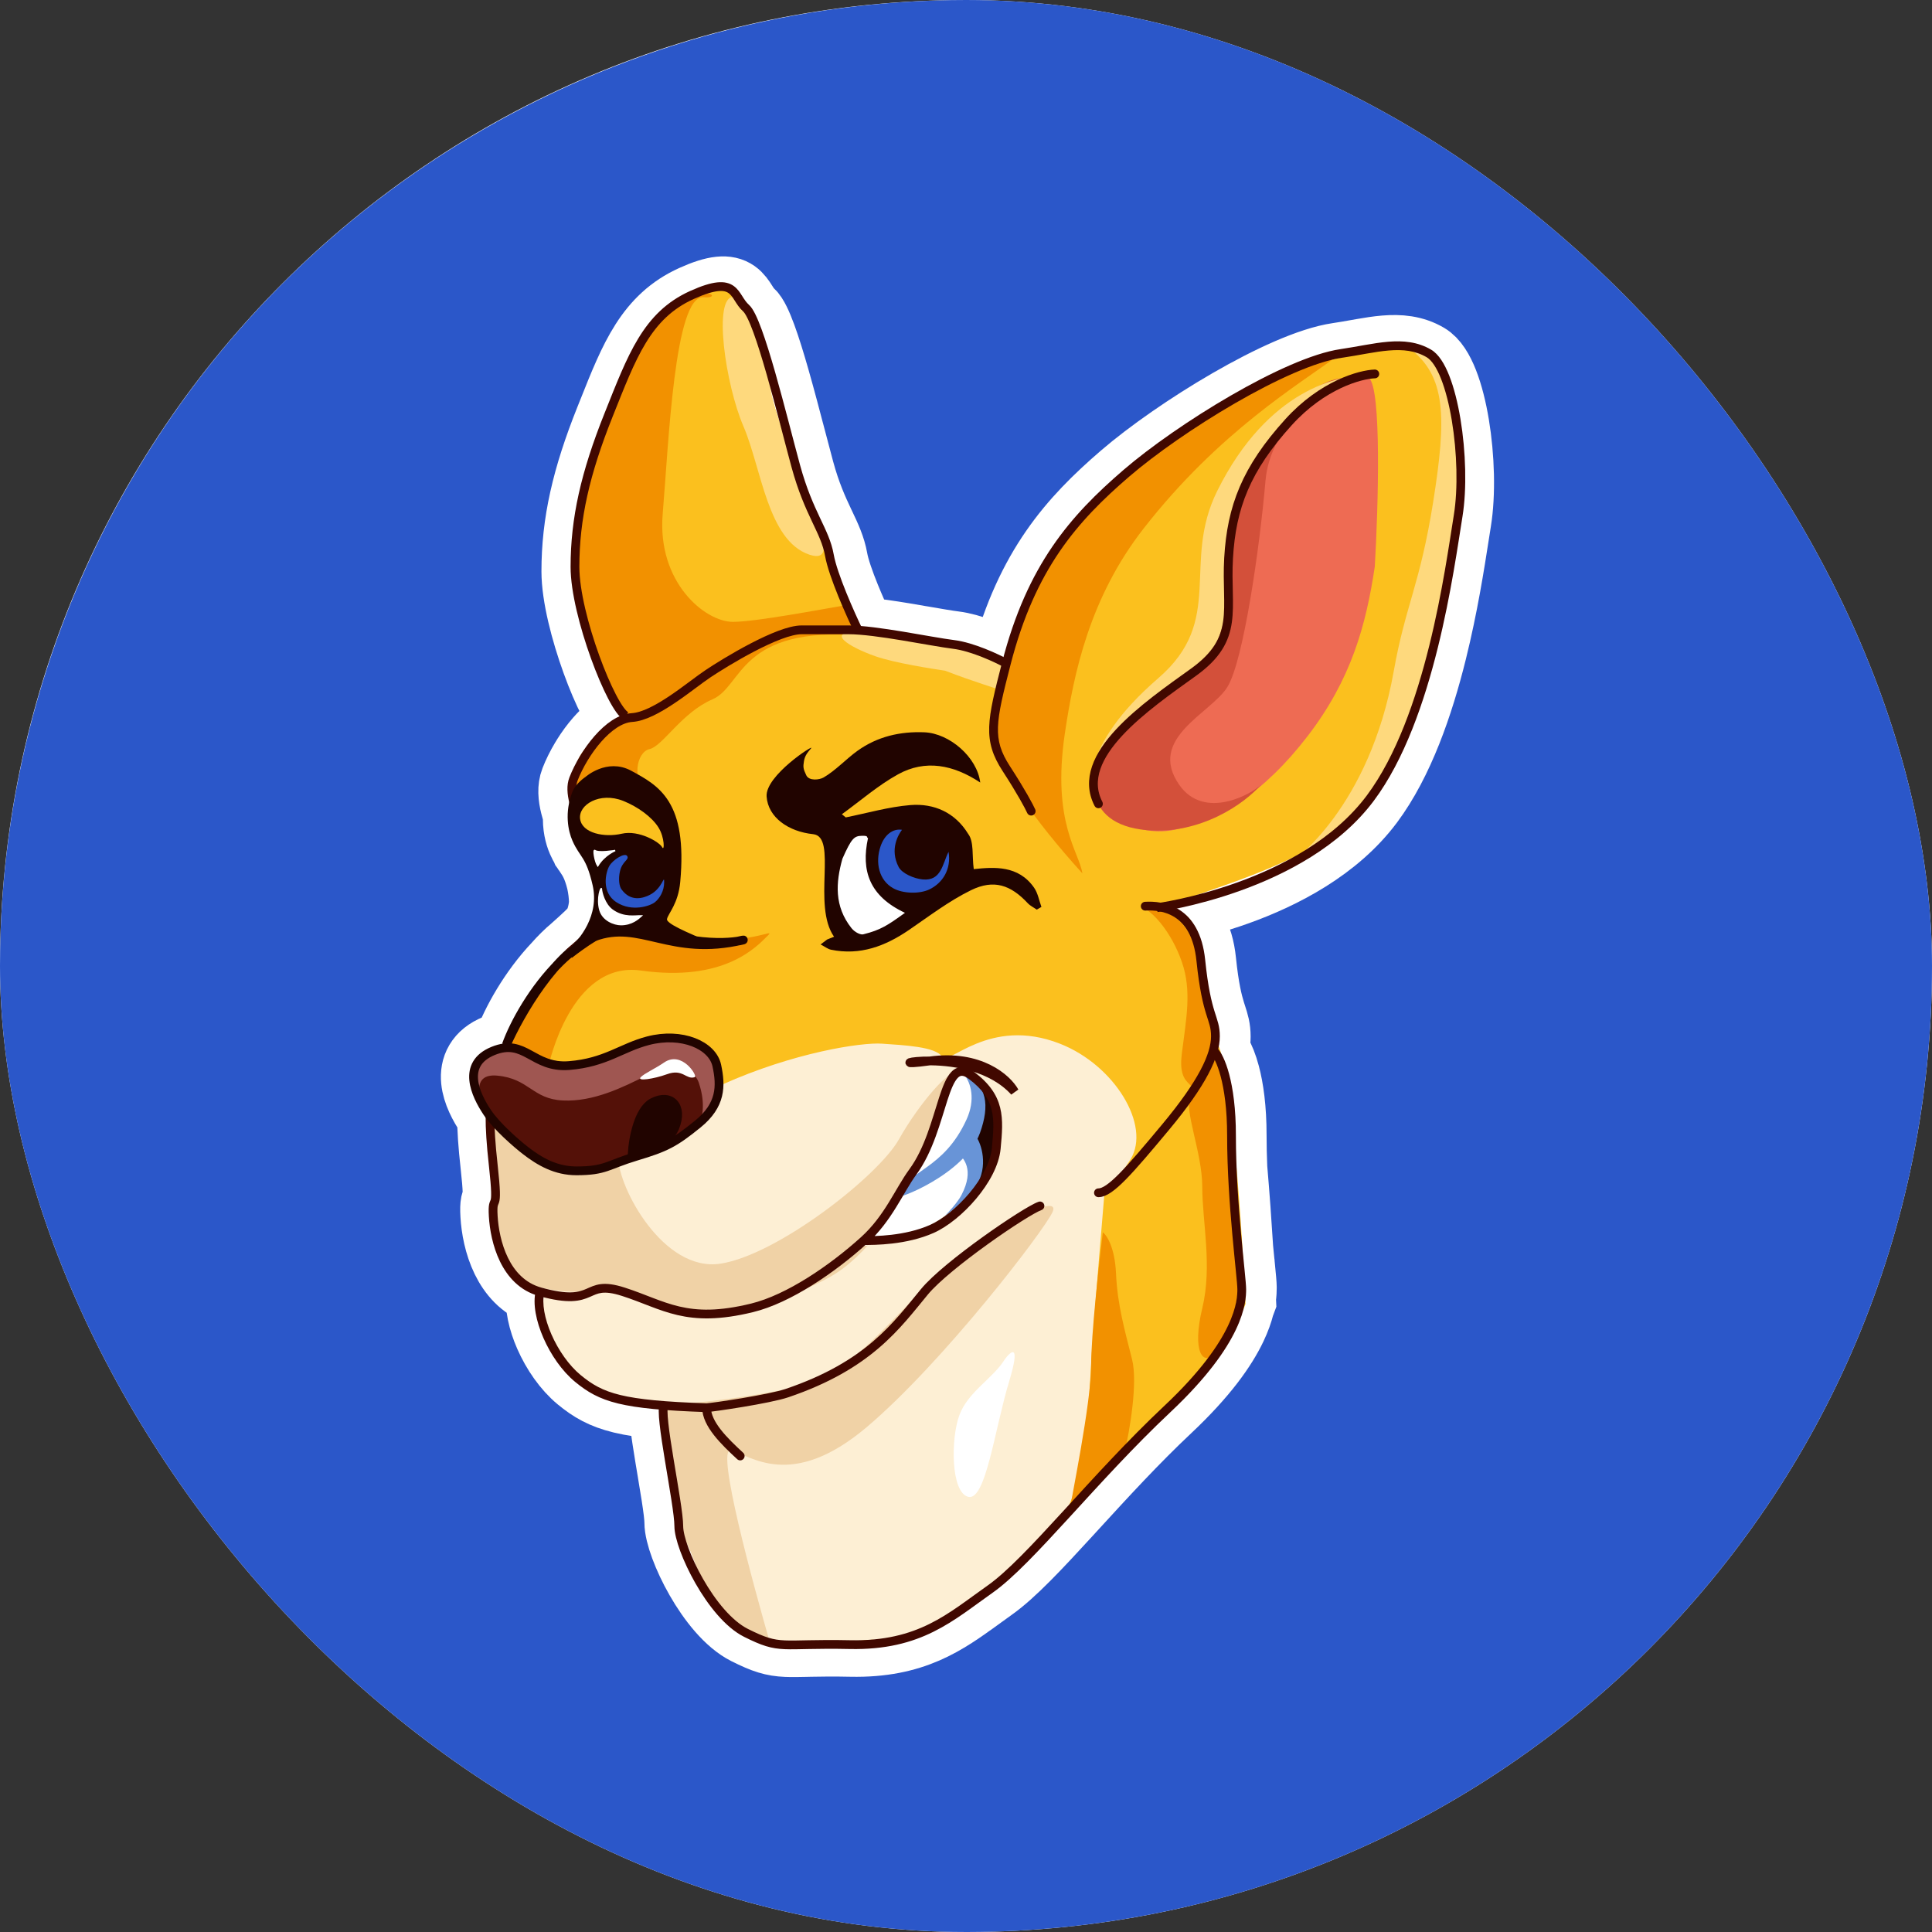 <?xml version="1.0" encoding="UTF-8"?> <svg xmlns="http://www.w3.org/2000/svg" width="1330" height="1330" viewBox="0 0 1330 1330" fill="none"><rect x="0" y="0" width="1330" height="1330" fill="#333333" stroke="none"/><g clip-path="url(#clip0_388_95)"><rect width="1330" height="1330" rx="665" fill="white"></rect><ellipse cx="665.5" cy="665" rx="665.5" ry="665" fill="#2B57C9"></ellipse><path fill-rule="evenodd" clip-rule="evenodd" d="M512.459 208.557L512.338 208.367C510.911 206.12 509.19 203.427 506.515 201.539C500.793 197.501 492.321 198.015 476.853 204.998C446.131 218.868 435.271 246.125 420.644 282.838L420.643 282.839L420.605 282.936C419.882 284.749 419.151 286.585 418.407 288.443C402.34 328.598 395.234 359.919 395.234 393.338C395.234 410.34 401.622 434.94 409.138 455.727C412.912 466.166 417.018 475.774 420.839 483.126C422.746 486.797 424.613 489.965 426.364 492.411C427.093 493.429 427.857 494.404 428.65 495.259C422.454 497.982 416.607 503.005 411.574 508.743C408.327 512.444 405.311 516.565 402.644 520.814C402.256 521.397 401.892 521.989 401.556 522.587C398.665 527.403 396.237 532.33 394.44 536.949C392.353 542.313 392.904 548.483 394.498 554.81C395 556.799 395.618 558.853 396.32 560.959C395.811 568.643 397.505 575.014 399.227 578.949C400.125 581 401.013 582.654 401.893 584.119C402.001 584.391 402.11 584.663 402.222 584.936C402.435 585.255 402.692 585.562 402.987 585.865C403.375 586.462 403.762 587.039 404.147 587.614C406.942 591.785 409.687 595.88 412.478 606.878C413.499 611.61 414.135 616.367 414.195 621.114C413.909 626.82 412.446 632.142 410.315 636.939C407.432 640.956 402.645 645.254 394.436 652.591C390.347 655.988 386.387 659.949 382.615 664.226C365.983 681.773 353.802 703.857 348.494 718.642L348.684 718.718C346.348 719.084 343.867 719.781 341.195 720.874C335.246 723.307 331.174 726.676 328.742 730.771C326.315 734.859 325.703 739.367 326.122 743.762C326.944 752.398 331.8 761.152 335.845 767.218C336.279 767.869 336.743 768.528 337.234 769.193C337.224 777.447 337.92 788.016 339.453 801.813C340.449 810.771 340.875 816.289 340.98 819.799C341.087 823.341 340.856 824.612 340.68 825.211C340.604 825.469 340.533 825.634 340.395 825.954C340.363 826.028 340.328 826.109 340.289 826.202C340.073 826.707 339.827 827.338 339.639 828.232C339.288 829.906 339.188 832.298 339.44 836.585C339.954 845.317 341.981 856.964 347.063 867.372C351.811 877.098 359.34 885.943 370.936 890.055C369.762 898.627 372.253 909.4 376.695 919.539C381.675 930.908 389.389 942.134 398.322 949.487C406.638 956.334 414.524 961.061 427.749 964.273C435.036 966.042 443.939 967.35 455.429 968.334C455.415 968.717 455.408 969.112 455.408 969.516C455.408 971.905 455.64 974.956 456.018 978.406C456.777 985.326 458.162 994.193 459.659 1003.3C460.149 1006.28 460.651 1009.28 461.148 1012.26L461.151 1012.27C462.177 1018.42 463.183 1024.44 464.021 1029.87C465.278 1038 466.108 1044.5 466.108 1047.97C466.108 1052.26 467.637 1058.34 470.098 1065.01C472.593 1071.78 476.159 1079.44 480.477 1087C489.026 1101.95 500.873 1117.09 513.681 1123.49C525.86 1129.58 532.028 1131.51 541.344 1131.91C545.179 1132.08 549.569 1131.98 555.1 1131.87C556.044 1131.85 557.021 1131.82 558.034 1131.8C565.031 1131.66 573.908 1131.54 585.831 1131.79C629.201 1132.69 651.249 1116.66 674.273 1099.92L674.275 1099.92C677.298 1097.72 680.338 1095.51 683.445 1093.32C697.249 1083.61 715.215 1064.36 735.711 1042C737.355 1040.21 739.017 1038.4 740.695 1036.56C760.063 1015.42 781.682 991.809 804.556 970.314C829.704 946.682 842.69 927.93 849.378 913.913C852.067 908.279 853.729 903.429 854.756 899.359C855.246 898.268 855.658 897.242 855.987 896.283C855.95 895.477 855.911 894.656 855.872 893.822C856.359 890.538 856.408 888.032 856.408 886.304C856.408 884.119 855.948 879.242 855.302 872.724C855.235 872.053 855.167 871.362 855.096 870.652L854.934 869.03L854.934 869.029L854.931 869C854.636 866.042 854.312 862.792 853.973 859.296C852.893 841.849 851.527 822.615 849.915 804.037C849.605 796.534 849.421 788.961 849.421 781.524C849.421 762.953 847.402 749.216 844.828 739.541C843.132 733.164 841.156 728.407 839.266 725.189C838.773 723.387 838.272 721.8 837.764 720.449C838.22 718.061 838.44 715.805 838.44 713.666C838.44 707.827 837.274 704.222 835.782 699.611C835.471 698.651 835.146 697.647 834.814 696.57C832.881 690.29 830.421 680.754 828.443 661.469C826.58 643.311 819.566 633 811.027 627.456C810.463 627.089 809.894 626.745 809.323 626.422C810.322 626.216 811.368 625.994 812.458 625.756C822.623 623.538 836.656 619.933 852.147 614.38C883.043 603.304 920.136 584.338 943.657 552.796C964.488 524.86 978.096 485.347 987.238 448.521C994.972 417.364 999.574 387.842 1002.59 368.484C1003.15 364.925 1003.65 361.709 1004.1 358.89C1007.16 340.027 1006.39 314.492 1002.73 292.434C1000.9 281.393 998.329 271.1 995.092 262.872C991.922 254.818 987.874 248.104 982.703 245.063C973.469 239.633 963.573 238.8 953.306 239.651C948.183 240.075 942.897 240.926 937.512 241.866C936.247 242.087 934.977 242.312 933.701 242.539C929.51 243.283 925.252 244.04 920.859 244.681C901.546 247.499 873.411 260.495 845.878 276.411C818.237 292.391 790.739 311.588 772.6 327.203C737.011 357.84 708.049 390.61 690.762 454.804C682.755 450.776 668.632 444.693 657.137 443.256C651.998 442.614 644.688 441.348 636.433 439.919L636.43 439.918L636.429 439.918L636.427 439.918L636.425 439.918L636.423 439.917C631.973 439.147 627.248 438.329 622.441 437.535C612.46 435.887 602.128 434.347 593.475 433.648C590.706 427.825 586.922 419.451 583.452 410.898C579.466 401.075 576.004 391.275 574.867 384.834C573.398 376.515 570.099 369.556 566.284 361.51C565.99 360.89 565.692 360.262 565.392 359.627C561.181 350.713 556.273 339.916 551.848 323.694C550.209 317.688 548.325 310.5 546.287 302.727L546.286 302.724L546.286 302.723C542.777 289.34 538.814 274.223 534.868 260.417C531.743 249.481 528.6 239.263 525.661 231.253C524.192 227.252 522.754 223.745 521.373 220.953C520.043 218.264 518.599 215.883 517.009 214.47C515.184 212.849 513.924 210.865 512.459 208.557ZM538.455 296.479C536.25 288.092 533.916 279.3 531.545 270.728C532.201 273.89 532.777 276.853 533.263 279.515C533.424 280.129 533.588 280.745 533.756 281.362C535.193 286.326 536.746 291.38 538.455 296.479ZM850.125 608.744C840.665 612.135 831.755 614.787 823.969 616.831C825.822 616.183 827.771 615.507 829.803 614.802L829.804 614.801C846.007 609.18 867.478 601.732 887.181 592.232C874.76 599.053 862.037 604.474 850.125 608.744ZM481.053 1075.31C480.272 1073.38 479.546 1071.53 478.861 1069.79L478.861 1069.79C477.269 1065.74 475.9 1062.26 474.574 1059.67C474.919 1060.72 475.301 1061.81 475.717 1062.94C477.14 1066.8 478.941 1070.99 481.053 1075.31ZM377.969 885.864C377.716 885.799 377.46 885.733 377.202 885.666C377.318 885.688 377.434 885.71 377.55 885.733L377.63 885.748C377.687 885.758 377.744 885.769 377.802 885.78L377.98 885.813L377.969 885.864ZM376.767 891.737L376.963 891.786C376.834 892.801 376.724 893.828 376.637 894.868C376.625 893.779 376.668 892.734 376.767 891.737Z" fill="white" stroke="white" stroke-width="45"></path><path d="M838.296 718.442C847.959 739.379 855.073 846.616 857.421 897.617C845.342 932.848 722.536 1058.67 688.312 1090.89C654.087 1123.1 570.539 1141.22 530.275 1128.13C490.011 1115.04 474.912 1067.73 468.872 1044.58C464.041 1026.06 464.175 986.534 464.846 969.086C463.504 969.757 453.975 969.489 426.595 963.047C392.371 954.994 383.311 924.796 382.305 897.617C381.298 870.439 371.232 881.512 355.126 870.439C339.021 859.366 347.073 837.221 338.014 790.917C328.955 744.614 361.166 701.33 371.232 691.264C381.298 681.198 397.663 658.965 408.901 637.914C431.472 595.636 380.716 564.432 401.43 529.2C415.932 504.535 447.734 499.002 440.687 494.976C433.641 490.95 404.45 449.679 401.43 385.256C398.41 320.834 463.258 197.021 491.443 196.015C519.628 195.008 520.209 245.338 539.335 298.688C558.46 352.038 589.083 449.679 606.777 449.679C639.301 449.679 704.418 483.903 706.431 461.758C708.444 439.613 741.662 391.296 764.814 347.005C787.966 302.715 867.487 257.418 926.877 245.338C986.266 233.259 992.306 236.279 1000.36 298.688C1008.41 361.098 972.599 523.161 926.877 566.445C886.44 604.725 782.933 622.815 809.104 626.841C835.276 630.867 826.217 692.27 838.296 718.442Z" fill="#FBC01E"></path><path d="M355.162 732.562C329.393 729.341 335.701 774.84 342.076 797.992C347.109 824.581 355.162 834.229 355.162 856.375C355.162 874.091 371.268 875.836 379.32 874.493C369.59 897.31 365.832 946.768 428.644 962.068C507.159 981.193 572.588 955.022 590.707 942.942C608.826 930.863 656.983 872.413 677.664 856.375C729.618 816.082 751.382 842.254 778.325 797.992C792.417 774.84 767.404 733.26 729.618 718.47C680.684 699.316 652.499 734.548 648.473 727.501C644.446 720.455 621.294 719.477 607.202 718.47C593.11 717.463 546.416 724.51 497.093 746.655C447.769 768.8 387.373 736.589 355.162 732.562Z" fill="#FDEFD4"></path><path d="M569.958 1132.16C497.483 1144.7 488.088 1091.22 479.364 1073.77C465.272 1045.59 469.298 969.086 469.298 969.086C495.643 969.086 522.004 962.1 543.787 956.001C594.117 941.908 640.876 881.549 672.632 857.353C693.77 841.247 746.114 821.115 761.213 811.049C761.213 811.049 752.154 914.73 750.14 956.001C748.127 997.271 741.233 1036.72 724.975 1054.65C646.46 1141.22 622.302 1123.1 569.958 1132.16Z" fill="#FDEFD4"></path><path d="M375.216 779.316C358.393 772.815 353.071 766.23 341.998 764.217C333.523 762.676 336.965 770.256 337.972 795.422C338.978 820.587 338.978 816.082 341.998 836.214C345.018 856.347 341.998 880.842 375.216 887.022C418.5 895.075 411.454 877.963 425.546 887.022C458.612 908.279 521.174 907.155 571.504 878.97C621.834 850.785 658.072 749.118 657.065 741.065C656.059 733.012 632.907 759.184 618.814 784.349C604.722 809.514 535.266 863.871 496.009 869.91C456.751 875.95 425.546 817.567 425.546 796.428C425.546 775.289 391.013 785.42 375.216 779.316Z" fill="#F0D2A6"></path><path d="M503.102 998.502C492.633 996.086 518.287 1090.21 530.702 1133.16C484.398 1118.06 478.694 1067.06 470.306 1058.67C461.246 1017.4 452.973 965.485 461.831 966.29C472.904 967.297 522.227 961.257 555.445 953.204C588.663 945.152 628.927 888.782 660.132 864.623C691.337 840.465 730.594 821.339 724.555 834.425C718.515 847.511 649.059 938.105 596.716 982.396C544.373 1026.69 516.188 1001.52 503.102 998.502Z" fill="#F0D2A6"></path><path d="M694.719 950.898C702.772 924.323 696.061 929.759 691.699 935.799C683.646 948.885 666.534 957.944 660.494 974.05C654.455 990.155 654.455 1027.4 666.534 1030.42C678.613 1033.44 684.653 984.116 694.719 950.898Z" fill="white"></path><path d="M583.046 416.461L593.112 437.6C508.557 430.553 511.577 472.383 490.438 481.442C469.299 490.501 456.214 513.653 447.154 515.667C438.095 517.68 434.068 537.812 447.154 547.878C460.24 557.944 462.253 594.182 462.253 604.248C462.253 614.314 444.134 642.947 469.299 645.966C515.446 651.504 534.383 638.259 528.689 643.953C520.636 652.006 498.491 676.165 441.114 668.112C392.797 661.33 377.698 733.541 377.698 733.541L358.573 724.481H344.48C344.48 724.481 354.182 706.074 367.632 684.217C383.738 658.046 404.557 648.731 407.896 638.92C424.002 591.61 403.87 589.597 399.844 583.557C390.784 561.412 393.603 542.04 396.824 526.739C400.045 511.439 422.996 499.561 434.068 495.535C427.358 488.153 412.527 468.558 406.89 449.231C399.844 425.072 379.712 361.656 424.002 270.055C468.293 178.455 504.53 206.639 484.398 204.626C464.266 202.613 460.24 306.293 456.214 353.603C452.187 400.914 485.405 428.092 504.53 428.092C519.831 428.092 563.585 419.816 583.046 416.461Z" fill="#F29100"></path><path d="M787.386 363.67C839.729 296.675 895.092 264.128 920.258 245.338C830.67 271.51 745.713 349.226 723.97 381.788C700.818 416.461 695.785 448.672 684.712 483.903C680.6 496.989 673.64 522.154 745.109 601.228C743.095 586.8 723.97 566.445 733.029 505.042C739.2 463.217 750.243 411.209 787.386 363.67Z" fill="#F29100"></path><path d="M666.594 827.155C666.741 827.015 666.892 826.87 667.046 826.719C670.17 822.875 675.485 800.646 671.627 792.93C666.594 782.864 665.395 786.124 669.614 780.851C677.666 770.785 668.607 743.607 674.647 746.627C680.686 749.647 685.719 764.746 685.719 786.891C685.719 804.198 673.552 820.351 667.046 826.719C666.889 826.912 666.738 827.059 666.594 827.155Z" fill="#210400"></path><path d="M942.389 260.205C951.247 267.452 948.764 349.793 946.415 390.057C940.375 430.321 930.309 467.565 900.111 506.823C869.913 546.08 838.708 565.206 808.51 571.245C778.312 577.285 752.141 556.146 752.141 532.994C752.141 509.842 804.484 480.651 823.609 453.473C842.735 426.294 839.715 369.925 854.814 323.621C869.913 277.317 931.316 251.145 942.389 260.205Z" fill="#EE6B53"></path><path d="M871.177 330.9C874.398 293.857 907.828 270.503 924.269 260.437C907.157 260.437 871.177 290.636 862.118 305.735C853.058 320.834 842.57 348.012 827.635 431.56C821.338 466.791 782.612 486.923 761.216 514.101C749.785 528.621 743.097 567.451 789.401 571.478C826.444 574.699 857.179 553.023 867.916 540.273C862.212 546.313 829.063 565.13 811.788 540.273C789.401 508.062 833.933 490.95 845.006 472.831C856.078 454.712 867.151 377.203 871.177 330.9Z" fill="#D3503A"></path><path d="M675.654 756.693C677.485 761.109 673.673 773.838 670.621 784.878C676.344 802.541 671.448 820.825 649.699 837.384C631.293 851.399 599.77 856.716 593.29 858.019C592.96 858.243 592.684 858.36 592.467 858.36C591.763 858.36 592.114 858.255 593.29 858.019C599.932 853.51 628.494 805.479 639.397 785.498C650.844 764.523 649.699 749.068 657.712 740.236C665.724 731.404 673.364 751.173 675.654 756.693Z" fill="white"></path><path d="M665.361 770.686C671.564 757.123 668.605 745.62 663.572 739.581C679.678 746.627 681.381 761.077 674.645 779.845C664.343 808.548 615.928 826.83 617.286 823.676C625.321 805.01 649.48 805.412 665.361 770.686Z" fill="#6894D7"></path><path d="M661.927 822.572C671.084 804.909 663.072 797.181 659.638 793.869C663.072 789.086 669.253 780.843 671.084 781.726C673.374 782.83 680.241 797.181 674.518 811.533C670.887 820.638 657.73 832.14 650.48 836.924C652.77 834.716 659.18 827.871 661.927 822.572Z" fill="#6894D7"></path><path d="M827.648 675.158C822.615 625.834 797.45 625.834 788.391 625.834C794.43 628.854 806.509 641.94 813.556 662.072C820.602 682.204 816.576 701.33 813.556 725.488C810.536 749.647 824.628 743.607 819.595 753.673C814.562 763.739 827.648 792.931 827.648 817.089C827.648 841.248 834.694 871.446 827.648 900.637C820.602 929.829 827.648 941.908 837.714 930.835C847.78 919.763 855.833 884.531 851.807 868.426C847.78 852.32 848.787 781.858 846.774 756.693C845.163 736.561 838.05 727.501 834.694 725.488C837.714 699.316 831.772 715.573 827.648 675.158Z" fill="#F29100"></path><path d="M602.414 451.702C616.104 456.534 642.343 460.426 650.731 461.768C671.668 469.821 685.049 473.502 690.753 475.851L694.015 456.735C687.304 453.715 672.272 447.072 665.83 444.656C657.777 441.636 618.52 434.59 592.348 434.59C566.176 434.59 585.302 445.663 602.414 451.702Z" fill="#FED97D"></path><path d="M867.151 316.817C898.113 264.464 921.172 265.481 939.626 258.435C922.514 258.435 872.948 267.484 837.959 337.956C813.177 387.871 843.645 426.861 797.453 466.791C741.559 515.108 752.156 545.306 752.156 545.306C752.156 545.306 752.156 515.108 791.413 486.923C810.503 473.218 838.966 456.735 842.992 423.517C847.019 390.299 846.286 352.097 867.151 316.817Z" fill="#FED97D"></path><path d="M1004.81 326.873C1004.81 287.616 998.774 231.246 969.582 239.299C995.861 258.435 995.754 287.616 986.694 344.992C977.635 402.368 967.569 416.471 959.516 461.768C942.697 556.379 890.061 592.616 890.061 592.616C890.061 592.616 939.626 570.471 969.582 502.033C981.878 473.941 1004.81 371.811 1004.81 326.873Z" fill="#FED97D"></path><path d="M504.849 204.332C516.15 204.179 527.649 251.697 531.985 275.475C545.629 327.688 585.762 391.518 557.085 381.791C528.408 372.064 524.225 322.415 511.786 293.463C499.347 264.51 490.722 204.522 504.849 204.332Z" fill="#FED97D"></path><path d="M779.332 935.868C783.358 951.974 777.654 984.856 774.299 999.284C761.884 1012.71 737.055 1038.94 737.055 1036.53C737.055 1033.51 751.147 966.066 751.147 939.895C751.147 918.957 756.516 870.103 759.2 848.294C761.884 850.307 767.454 858.762 768.259 876.479C769.266 898.624 774.299 915.736 779.332 935.868Z" fill="#F29100"></path><path d="M348.508 719.449C357.886 698.025 383.18 654.605 408.904 644.964C441.115 632.891 461.247 659.052 511.292 647.142C515.231 646.205 491.445 654.357 450.175 640.933C401.246 625.02 359.561 688.652 348.508 719.449Z" stroke="#210400" stroke-width="6.04"></path><path d="M339.547 801.99L342.549 801.657L339.547 801.99ZM371.759 889.264L372.568 886.354L371.759 889.264ZM517.716 900.337L518.433 903.27L517.716 900.337ZM628.442 806.722L630.878 808.508L628.442 806.722ZM594.621 854.033L592.597 851.791L594.621 854.033ZM716.9 833.03C718.477 832.486 719.314 830.767 718.77 829.19C718.227 827.614 716.508 826.776 714.931 827.32L716.9 833.03ZM636.394 889.264L634.066 887.341L636.394 889.264ZM541.773 959.02L542.743 961.88L541.773 959.02ZM397.829 948.954L399.749 946.623L397.829 948.954ZM507.518 1004.53C508.746 1005.66 510.656 1005.58 511.785 1004.35C512.914 1003.12 512.833 1001.21 511.605 1000.08L507.518 1004.53ZM336.671 749.432C333.767 758.506 333.328 773.365 336.546 802.323L342.549 801.657C339.324 772.635 339.958 758.976 342.423 751.273L336.671 749.432ZM336.546 802.323C337.55 811.36 337.979 816.926 338.086 820.467C338.193 824.039 337.96 825.322 337.783 825.925C337.688 826.246 337.602 826.424 337.388 826.925C337.171 827.435 336.923 828.071 336.733 828.973C336.379 830.661 336.278 833.074 336.533 837.398L342.562 837.044C342.313 832.812 342.464 831.072 342.644 830.213C342.722 829.841 342.812 829.604 342.945 829.292C343.081 828.972 343.356 828.379 343.577 827.63C344.028 826.094 344.236 824.043 344.123 820.286C344.009 816.497 343.558 810.739 342.549 801.657L336.546 802.323ZM336.533 837.398C337.051 846.207 339.095 857.956 344.219 868.454C349.361 878.989 357.736 888.499 370.95 892.173L372.568 886.354C361.522 883.283 354.294 875.328 349.647 865.805C344.982 856.247 343.05 845.347 342.562 837.044L336.533 837.398ZM370.95 892.173C381.11 894.999 388.257 895.897 393.726 895.694C399.283 895.488 402.948 894.15 406.058 892.804C409.171 891.457 411.229 890.377 414.269 890.001C417.259 889.631 421.406 889.951 428.211 892.139L430.059 886.389C422.772 884.047 417.694 883.491 413.526 884.007C409.408 884.517 406.374 886.087 403.66 887.261C400.943 888.436 398.045 889.49 393.503 889.659C388.872 889.83 382.383 889.084 372.568 886.354L370.95 892.173ZM428.211 892.139C435.155 894.371 441.268 896.842 447.418 899.194C453.53 901.531 459.633 903.732 466.323 905.291C479.813 908.434 495.397 908.901 518.433 903.27L516.999 897.403C494.738 902.845 480.124 902.305 467.694 899.409C461.423 897.948 455.636 895.871 449.575 893.552C443.551 891.249 437.207 888.687 430.059 886.389L428.211 892.139ZM630.878 808.508C642.322 792.902 647.531 771.83 652.202 757.451C653.387 753.8 654.528 750.595 655.715 747.944C656.915 745.262 658.079 743.343 659.231 742.125C660.329 740.963 661.255 740.595 662.132 740.587C663.121 740.578 664.649 741.019 666.895 742.703L670.518 737.871C667.731 735.78 664.918 734.522 662.077 734.548C659.125 734.575 656.731 735.977 654.842 737.976C653.005 739.919 651.51 742.554 650.202 745.476C648.881 748.427 647.662 751.876 646.457 755.585C641.565 770.649 636.708 790.344 626.007 804.937L630.878 808.508ZM666.895 742.703C676.534 749.932 680.828 756.68 682.637 763.919C684.502 771.379 683.83 779.648 682.813 790.33L688.825 790.903C689.821 780.447 690.658 771.101 688.497 762.454C686.28 753.588 681.011 745.74 670.518 737.871L666.895 742.703ZM682.813 790.33C681.89 800.014 675.79 811.27 667.4 821.264C659.041 831.222 648.821 839.434 640.302 843.22L642.755 848.739C652.354 844.473 663.273 835.573 672.026 825.147C680.748 814.757 687.734 802.358 688.825 790.903L682.813 790.33ZM518.433 903.27C544.48 896.903 574.959 875.852 596.644 856.274L592.597 851.791C571.146 871.158 541.574 891.396 516.999 897.403L518.433 903.27ZM596.644 856.274C605.461 848.315 611.691 839.49 616.886 831.11C622.181 822.569 626.162 814.938 630.878 808.508L626.007 804.937C621.126 811.592 616.712 819.929 611.753 827.928C606.694 836.088 600.812 844.375 592.597 851.791L596.644 856.274ZM640.302 843.22C622.839 850.982 602.106 851.013 594.621 851.013V857.053C602.034 857.053 623.98 857.084 642.755 848.739L640.302 843.22ZM714.931 827.32C713.435 827.836 711.312 828.906 708.855 830.284C706.342 831.693 703.307 833.524 699.922 835.667C693.149 839.953 684.897 845.532 676.481 851.58C659.76 863.596 641.999 877.737 634.066 887.341L638.722 891.187C646.089 882.27 663.224 868.544 680.006 856.484C688.341 850.495 696.493 844.984 703.152 840.77C706.482 838.663 709.42 836.891 711.81 835.551C714.255 834.18 715.964 833.353 716.9 833.03L714.931 827.32ZM634.066 887.341C624.414 899.024 615.055 911.417 601.088 923.356C587.178 935.247 568.646 946.714 540.803 956.16L542.743 961.88C571.27 952.201 590.486 940.365 605.012 927.947C619.482 915.578 629.248 902.655 638.722 891.187L634.066 887.341ZM399.749 946.623C391.644 939.948 384.374 929.48 379.633 918.653C374.847 907.724 372.917 897.081 374.688 889.996L368.829 888.532C366.574 897.552 369.123 909.709 374.101 921.075C379.123 932.544 386.902 943.867 395.909 951.285L399.749 946.623ZM540.803 956.16C534.898 958.164 522.353 960.587 510.524 962.559C498.704 964.53 488.128 965.965 486.241 966.071L486.579 972.101C488.862 971.973 499.788 970.472 511.517 968.517C523.236 966.563 536.288 964.07 542.743 961.88L540.803 956.16ZM486.514 966.068C457.332 965.062 439.506 963.366 427.01 960.33C414.7 957.34 407.553 953.05 399.749 946.623L395.909 951.285C404.295 958.191 412.247 962.96 425.584 966.199C438.735 969.394 457.105 971.097 486.306 972.104L486.514 966.068ZM511.605 1000.08C506.068 994.99 500.448 989.619 496.214 984.197C491.927 978.707 489.43 973.621 489.43 969.086H483.39C483.39 975.69 486.932 982.124 491.454 987.914C496.027 993.771 501.983 999.439 507.518 1004.53L511.605 1000.08Z" fill="#410800"></path><path d="M788.391 623.821C799.799 623.15 823.028 625.834 826.642 661.066C830.668 700.323 836.708 700.323 836.708 713.409C836.708 726.495 827.649 745.62 802.483 775.818C777.318 806.016 764.233 821.115 756.18 821.115" stroke="#410800" stroke-width="6.04" stroke-linecap="round" stroke-linejoin="round"></path><path d="M608 612.5C608 617.7 626.333 622.667 635.5 624.5L617 641L591.5 651C585.667 644.833 574 631.4 574 627V587C574 582.5 588 567.5 591.5 565.5C595 563.5 611 569.5 602.5 576.5C594 583.5 608 606 608 612.5Z" fill="white" stroke="white"></path><path d="M835.702 723.475C839.729 727.501 847.782 744.815 847.782 781.858C847.782 828.162 854.828 879.498 854.828 887.551C854.828 895.604 853.821 922.782 803.491 970.093C753.161 1017.4 708.87 1074.78 681.692 1093.9C654.514 1113.03 633.375 1133.16 585.058 1132.16C536.741 1131.15 537.748 1136.18 513.589 1124.1C489.431 1112.02 467.286 1065.72 467.286 1050.62C467.286 1035.52 453.193 972.106 457.22 967.073" stroke="#410800" stroke-width="6.04"></path><path d="M698.396 751.505C693.363 742.445 674.64 725.534 640.013 730.366C596.729 736.405 667.191 717.28 698.396 751.505Z" stroke="#410800" stroke-width="6.04"></path><path d="M946.427 257.418C936.361 257.753 910.391 264.866 887.037 290.636C857.846 322.847 847.78 349.019 845.767 384.25C843.754 419.481 853.82 439.613 821.608 462.765C789.397 485.917 739.067 520.141 756.179 553.359" stroke="#410800" stroke-width="6.04" stroke-linecap="round"></path><path d="M943.408 549.333L940.987 547.528L943.408 549.333ZM1003.8 355.058L1000.82 354.575L1003.8 355.058ZM923.276 243.325L922.84 240.337L923.276 243.325ZM692.764 456.725L689.839 455.972L692.764 456.725ZM692.764 529.2L695.296 527.555L692.764 529.2ZM707.116 559.618C707.794 561.142 709.578 561.829 711.102 561.152C712.627 560.474 713.313 558.69 712.636 557.166L707.116 559.618ZM796.444 624.828C796.839 627.822 796.84 627.821 796.842 627.821C796.843 627.821 796.845 627.821 796.847 627.821C796.851 627.82 796.857 627.819 796.864 627.818C796.878 627.816 796.899 627.814 796.925 627.81C796.978 627.803 797.055 627.792 797.155 627.778C797.356 627.75 797.65 627.707 798.033 627.65C798.8 627.535 799.923 627.359 801.364 627.113C804.245 626.622 808.401 625.852 813.528 624.733C823.778 622.495 837.929 618.859 853.55 613.257C884.706 602.085 922.111 582.954 945.829 551.137L940.987 547.528C918.318 577.937 882.241 596.553 851.512 607.572C836.19 613.066 822.298 616.636 812.24 618.832C807.213 619.929 803.149 620.682 800.349 621.159C798.949 621.398 797.865 621.568 797.136 621.677C796.771 621.732 796.495 621.772 796.313 621.798C796.221 621.81 796.153 621.82 796.109 621.826C796.087 621.829 796.071 621.831 796.061 621.832C796.056 621.833 796.052 621.833 796.05 621.834C796.049 621.834 796.049 621.834 796.049 621.834C796.049 621.834 796.049 621.834 796.444 624.828ZM945.829 551.137C966.835 522.958 980.558 483.101 989.777 445.953C999.01 408.747 1003.82 373.852 1006.79 355.542L1000.82 354.575C997.829 373.042 993.072 407.602 983.915 444.498C974.744 481.453 961.251 520.344 940.987 547.528L945.829 551.137ZM1006.79 355.542C1009.87 336.514 1009.09 310.756 1005.4 288.506C1003.55 277.369 1000.96 266.986 997.697 258.687C994.501 250.562 990.418 243.79 985.203 240.722L982.141 245.928C985.482 247.893 988.949 252.949 992.076 260.898C995.134 268.673 997.638 278.611 999.441 289.494C1003.05 311.282 1003.78 336.358 1000.82 354.575L1006.79 355.542ZM985.203 240.722C975.892 235.245 965.913 234.405 955.56 235.263C950.393 235.692 945.063 236.55 939.633 237.498C934.165 238.452 928.619 239.493 922.84 240.337L923.712 246.313C929.602 245.454 935.301 244.385 940.672 243.447C946.08 242.503 951.182 241.686 956.058 241.282C965.79 240.476 974.34 241.339 982.141 245.928L985.203 240.722ZM922.84 240.337C903.364 243.18 874.993 256.289 847.229 272.344C819.355 288.463 791.626 307.827 773.335 323.578L777.276 328.155C795.222 312.701 822.626 293.547 850.252 277.573C877.987 261.534 905.483 248.975 923.712 246.313L922.84 240.337ZM773.335 323.578C736.773 355.062 707.146 388.779 689.839 455.972L695.688 457.478C712.605 391.799 741.362 359.08 777.276 328.155L773.335 323.578ZM689.839 455.972C684.719 475.853 681.334 489.31 680.973 500.32C680.602 511.645 683.416 520.36 690.232 530.846L695.296 527.555C689.026 517.909 686.686 510.393 687.01 500.517C687.344 490.326 690.502 477.611 695.688 457.478L689.839 455.972ZM690.232 530.846C700.667 546.901 705.87 556.813 707.116 559.618L712.636 557.166C711.198 553.932 705.798 543.711 695.296 527.555L690.232 530.846Z" fill="#410800"></path><path d="M620.999 579.5C616.999 582.7 619.332 586.5 620.999 588V595C620.999 599.5 627.999 600 633.999 603C639.999 606 642.999 598.5 646.499 596C649.999 593.5 648.999 588 650.499 585C651.999 582 653.499 582.5 654.999 585C656.499 587.5 653.999 598 653.499 603C652.999 608 642.999 613 639.499 616.5C635.999 620 625.498 618.5 617.499 615C609.499 611.5 604.498 605.5 602.998 603C601.498 600.5 602.498 589 602.498 585C602.498 581 610.498 572.5 612.498 570C614.498 567.5 621.998 569 625.498 570C628.998 571 625.999 575.5 620.999 579.5Z" fill="#2B57C9" stroke="#2B57C9"></path><path d="M391.789 656.032C410.915 638.92 414.941 635.9 414.941 620.801C414.941 587.583 387.763 554.366 394.809 536.247C401.855 518.128 418.967 494.976 435.073 493.969C451.179 492.963 475.337 471.824 487.416 463.771C499.496 455.718 535.733 433.573 551.839 433.573C567.945 433.573 564.925 433.573 584.05 433.573C603.176 433.573 640.42 441.626 656.526 443.639C669.41 445.25 686.053 453.034 692.763 456.725" stroke="#410800" stroke-width="6.04"></path><path d="M591.097 434.58C585.393 422.836 573.381 395.926 570.965 382.236C567.946 365.124 556.873 354.052 547.813 320.834C538.754 287.616 522.648 220.173 513.589 212.12C504.53 204.068 507.549 188.969 476.345 203.061C445.14 217.154 435.074 245.338 418.968 285.603C402.863 325.867 395.816 357.071 395.816 390.289C395.816 423.507 420.981 487.93 431.048 492.963" stroke="#410800" stroke-width="6.04"></path><path d="M329.524 740.742C324.693 752.016 335.564 768.256 341.604 774.967C353.683 787.046 354.689 789.059 366.769 798.119C378.848 807.178 396.967 812.211 430.185 798.119C463.403 784.026 442.264 798.119 466.422 785.033C490.581 771.947 498.634 745.775 490.581 729.67C482.528 713.564 439.244 716.584 424.145 725.643C409.046 734.703 388.914 736.716 370.795 729.67C352.676 722.623 335.564 726.65 329.524 740.742Z" fill="#541108"></path><path d="M342.2 740.462C324.484 738.851 329.667 756.467 334.364 765.526C331.345 761.5 320.055 740.462 331.128 729.389C342.2 718.317 353.49 723.35 378.655 729.389C403.82 735.429 404.827 732.308 424.742 724.356C444.462 716.482 474.282 708.15 491.394 726.269C508.507 744.387 479.098 776.7 481.112 773.68C483.125 770.66 486.145 760.594 481.112 745.495C476.079 730.396 452.975 736.407 444.874 740.462C428.985 748.414 408.636 758.581 387.498 757.574C366.359 756.567 364.346 742.475 342.2 740.462Z" fill="#9F5651"></path><path d="M459.18 739.492C450.322 742.713 438.093 744.614 441.113 741.505C443.59 738.954 451.179 735.554 457.167 731.439C469.499 722.963 480.371 740.817 478.306 741.505C472.266 743.518 470.253 735.465 459.18 739.492Z" fill="white"></path><path d="M335.42 765.752C341.863 775.416 355.552 787.226 361.592 791.924C371.658 799.753 382.731 806.016 396.823 806.016C416.955 806.016 417.962 801.99 438.094 795.95C458.226 789.911 464.266 786.891 480.371 773.805C496.477 760.719 496.477 747.633 493.457 733.541C490.437 719.448 469.299 710.389 446.147 716.429C427.641 721.256 416.955 731.528 391.79 733.541C366.625 735.554 361.592 714.415 339.447 723.475C317.302 732.534 327.368 753.673 335.42 765.752Z" stroke="#210400" stroke-width="6.04"></path><path d="M449.192 758.952C439.284 764.208 435.735 784.579 435.199 794.107C442.86 793.18 459.443 788.332 464.483 776.365C470.783 761.407 461.578 752.382 449.192 758.952Z" fill="#210400" stroke="#210400" stroke-width="6.04"></path><path d="M404.875 537.253C404.875 537.253 418.324 525.202 433.06 533.227C451.48 543.258 470.209 552.822 465.271 606.849C462.718 634.784 440.283 630.899 476.914 646.784C477.838 647.165 478.042 647.272 477.35 646.973C477.204 646.91 477.059 646.847 476.914 646.784C471.669 644.62 443.211 633.604 424 637.914C412.568 640.478 391.789 657.039 391.789 657.039C401.855 648.986 415.948 630.728 410.915 608.722C406.212 588.164 401.667 588.59 396.822 577.517C394.18 571.478 391.601 559.745 396.822 546.313C398.835 541.134 404.875 537.253 404.875 537.253Z" fill="#210400" stroke="#210400" stroke-width="6.04"></path><path d="M426.829 599.605C425.515 605.111 426.292 610.349 427.934 612.356C434.34 621.111 442.908 618.289 447.361 616.012C456.302 611.442 457.217 601.326 457.217 607.347C457.217 613.369 454.097 618.531 450.812 621.111C447.526 623.692 435.042 627.994 424.365 621.111C413.688 614.229 416.973 600.465 419.437 596.164C421.901 591.863 430.114 586.701 431.757 589.282C433.399 591.863 428.471 592.723 426.829 599.605Z" fill="#2B57C9"></path><path d="M582.192 562.71C597.014 559.75 611.721 555.437 626.681 554.221C643.091 552.89 657.534 559.399 666.474 574.021C670.594 579.412 669.075 589.071 670.341 598.294C684.311 596.872 701.043 595.495 711.906 611.142C714.507 614.905 715.312 619.906 716.923 624.334C715.865 624.954 714.806 625.573 713.724 626.193C711.63 624.724 709.213 623.577 707.51 621.765C695.749 609.169 684.15 605.131 668.407 612.84C653.332 620.228 639.684 630.667 625.714 640.211C609.396 651.361 592.066 657.923 571.996 653.77C569.902 653.334 568.015 651.797 564.908 650.168C567.071 648.493 569.373 646.772 569.373 646.772C569.373 646.772 571.559 645.855 574.16 644.845C559.016 623.302 576.77 576.016 559.775 574.25C542.781 572.484 528.688 562.71 527.738 548.279C526.788 533.848 561.014 511.941 558.441 515.035C555.867 518.128 554.08 520.091 553.435 524.074C552.821 527.869 552.847 529.2 555.08 533.779C557.005 537.725 564.063 536.892 566.94 535.24C575.317 530.376 582.445 522.491 590.34 516.824C604.126 506.959 619.73 503.449 636.324 504.114C653.655 504.825 672.642 521.229 674.806 538.689C656.301 526.437 637.015 522.652 618.188 533.068C604.448 540.662 592.365 551.261 579.545 560.53C580.443 561.242 581.341 561.976 582.215 562.687L582.192 562.71ZM597.543 576.957C596.116 576.43 598.447 575.244 593.263 575.374C588.078 575.504 586.197 576.957 579.914 591.182C575.357 607.54 574.16 623.821 586.197 638.972C588.494 641.863 592.756 643.928 594.712 643.079C606.197 640.211 611.23 636.907 622.975 628.395C598.51 616.901 592.664 599.441 597.543 576.957ZM620.95 571.245C614.69 570.235 608.936 574.612 606.197 582.55C602.377 593.655 604.954 606.049 615.081 611.578C621.663 615.18 632.918 615.524 639.707 612.312C648.982 607.907 654.989 598.294 652.987 586.387C648.775 594.692 648.085 606.645 635.15 605.406C629.143 604.833 620.936 601.262 618.625 596.826C612.237 584.564 618.625 574.25 620.95 571.222V571.245Z" fill="#210400"></path><path d="M421.502 626.5C429.502 632.318 437.668 630.333 441.502 630.5L441.466 630.533C439.448 632.383 434.957 636.5 427.501 636.5C422.758 636.5 415.001 633.5 413.001 626.5C410.603 618.104 414.002 610 414.002 612C414.002 614 416.002 622.5 421.502 626.5Z" fill="white" stroke="white"></path><path d="M429.034 551.346C439.114 555.372 448.694 562.385 453.192 569.465C457.691 576.544 457.473 586.485 455.791 583.173C454.11 579.861 439.932 571.176 428.013 573.934C416.095 576.692 400.78 573.636 399.362 563.849C397.944 554.061 412.864 544.887 429.034 551.346Z" fill="#FBC01E"></path><path d="M423.5 585.5C423.5 585.5 416 588.5 411.5 596C409.501 593 408.25 584.5 409.5 585.5C412.001 587.5 423.5 585.5 423.5 585.5Z" fill="white" stroke="white"></path></g><defs><clipPath id="clip0_388_95"><rect width="1330" height="1330" rx="665" fill="white"></rect></clipPath></defs></svg> 